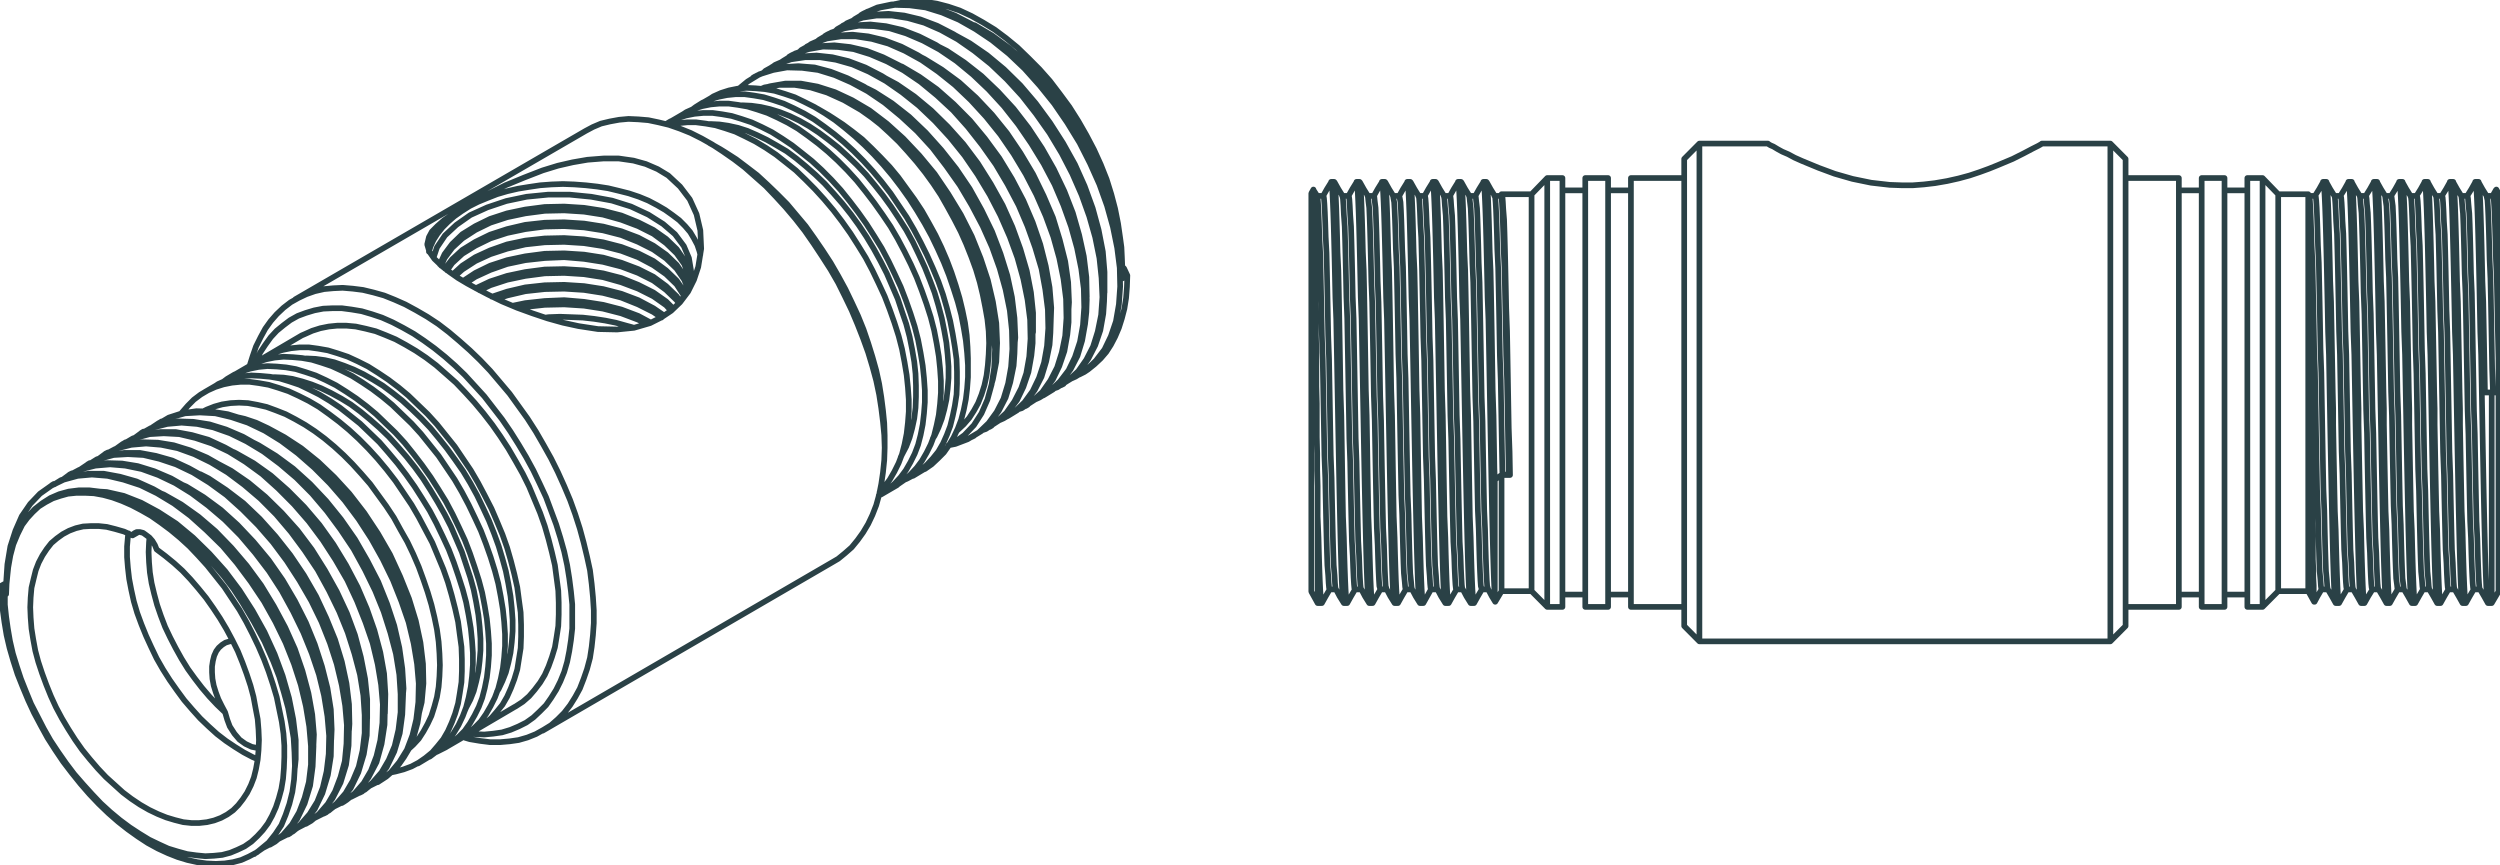 <svg width="312" height="108" viewBox="0 0 312 108" fill="none" xmlns="http://www.w3.org/2000/svg">
<g clip-path="url(#clip0_13_151)">
<path d="M311.81 48.98V44.732M311.81 48.98H310.966M311.81 48.98V73.828L310.966 75.262M311.81 44.732V36.98M311.81 44.732L311.757 42.343L311.704 40.06L311.652 37.299L311.599 34.751L311.493 32.361L311.441 30.291L311.388 28.432L311.335 26.945L311.282 25.777L311.23 24.981L311.124 24.503V24.45H310.333L309.805 23.601L309.33 22.751V22.698M187.5 59.227H188.291M187.5 59.227L187.394 59.28M187.5 59.227L187.447 56.36L187.394 53.387L187.341 50.36L187.289 47.387L187.183 44.361L187.13 41.387L187.078 38.573L187.025 35.919L186.972 33.423L186.866 31.193L186.814 29.229L186.761 27.583L186.708 26.255L186.655 25.3L186.603 24.663L186.55 24.45L186.022 23.601L185.547 22.751L185.6 23.07L185.653 23.76L185.706 24.716L185.758 25.99L185.811 27.53L185.864 29.388L185.917 31.459L186.022 33.742L186.075 36.184L186.128 39.104L186.181 42.184L186.233 45.422L186.286 48.661L186.392 51.9L186.444 55.086L186.497 58.431L186.55 59.917M188.291 59.227L188.238 56.36L188.186 53.387L188.133 50.36L188.08 47.387L187.975 44.361L187.922 41.387L187.869 38.573L187.816 35.919L187.763 33.423L187.658 31.193L187.605 29.229L187.552 27.583L187.5 26.255L187.447 25.3L187.394 24.663L187.289 24.45M188.291 59.227L188.449 59.28M187.394 59.28H188.449M187.394 59.28V73.775M187.394 59.28L187.236 59.386L187.025 59.546L186.761 59.705L186.55 59.917M188.449 59.28L188.397 56.413L188.291 53.44L188.238 50.413L188.186 47.334L188.133 44.307L188.08 41.334L187.975 38.467L187.922 35.812L187.869 33.317L187.816 31.034L187.763 29.069L187.711 27.423L187.605 26.096L187.552 25.14L187.5 24.503L187.447 24.238M187.394 73.775L186.603 75.103M187.394 73.775H191.14M310.966 48.98H310.122L310.069 46.06L310.016 43.193L309.963 40.379L309.911 37.671L309.805 35.122L309.752 32.733L309.699 30.503L309.647 28.538L309.594 26.839L309.541 25.406L309.488 24.238L309.436 23.441L309.383 22.91L309.33 22.698M310.966 48.98V75.262M311.81 36.98V24.131L311.546 23.654V23.813L311.599 24.078V25.14L311.652 25.937V26.839L311.704 27.901V30.503L311.757 31.936V35.228L311.81 36.98ZM295.295 24.45L295.348 24.769L295.401 25.512L295.506 26.574L295.559 27.954L295.612 29.653L295.664 31.724L295.717 34.007L295.77 36.503L295.876 39.21L295.928 42.078L295.981 45.051L296.034 48.077L296.087 51.104L296.192 54.077L296.245 57.05L296.298 59.864L296.35 62.466L296.403 64.908L296.456 67.085L296.561 68.997L296.614 70.589L296.667 71.864L296.72 72.819L296.772 73.35L296.825 73.51L297.353 74.412L297.828 75.262H298.25M295.295 24.45V24.503M295.295 24.45H294.504M298.461 24.503L298.514 24.928L298.619 25.724L298.672 26.892L298.725 28.379L298.777 30.184L298.83 32.308L298.936 34.644L298.989 37.193L299.041 39.954L299.094 42.821L299.147 45.847L299.2 48.874L299.305 51.9L299.358 54.873L299.411 57.794L299.463 60.554L299.516 63.103L299.622 65.492L299.674 67.616L299.727 69.474L299.78 70.961L299.833 72.182L299.938 72.979L299.991 73.457V73.51L300.519 74.412L300.994 75.262H301.416M307.958 24.45L308.011 24.822L308.064 25.512L308.169 26.627L308.222 28.007L308.275 29.76L308.328 31.83L308.38 34.113L308.486 36.609L308.539 39.317L308.591 42.184L308.644 45.21L308.697 48.183L308.75 51.21L308.855 54.236L308.908 57.156L308.961 59.971L309.014 62.572L309.066 65.014L309.172 67.191L309.225 69.103L309.277 70.696L309.33 71.917L309.383 72.819L309.436 73.403L309.488 73.51L310.016 74.412L310.491 75.262H310.966M307.958 24.45V24.503M307.958 24.45H307.167M291.496 75.209L291.391 74.784L291.338 74.094L291.285 73.032L291.232 71.704L291.18 70.112L291.127 68.253L291.074 66.129L291.021 63.793L290.969 61.298L290.916 58.643L290.863 55.882L290.81 53.015L290.757 50.095L290.705 47.175L290.652 44.254L290.546 41.387L290.494 38.626L290.441 36.025L290.388 33.582L290.335 31.299L290.283 29.229L290.23 27.423L290.177 25.884L290.124 24.663L290.072 23.707L290.019 23.07L289.966 22.751H289.913L289.438 23.601L288.911 24.45M294.662 75.209L294.556 74.784L294.504 74.094L294.451 73.032L294.398 71.704L294.345 70.112L294.293 68.253L294.24 66.129L294.187 63.793L294.134 61.298L294.082 58.643L294.029 55.882L293.976 53.015L293.923 50.095L293.871 47.175L293.818 44.254L293.712 41.387L293.659 38.626L293.607 36.025L293.554 33.582L293.501 31.299L293.448 29.229L293.396 27.423L293.343 25.884L293.29 24.663L293.237 23.707L293.185 23.07L293.132 22.751H293.079L292.604 23.601L292.077 24.45M297.828 75.209L297.722 74.784L297.669 74.094L297.617 73.032L297.564 71.704L297.511 70.112L297.458 68.253L297.406 66.129L297.353 63.793L297.3 61.298L297.247 58.643L297.195 55.882L297.142 53.015L297.089 50.095L297.036 47.175L296.984 44.254L296.878 41.387L296.825 38.626L296.772 36.025L296.72 33.582L296.667 31.299L296.614 29.229L296.561 27.423L296.509 25.884L296.456 24.663L296.403 23.707L296.35 23.07L296.298 22.751H296.245L295.77 23.601L295.242 24.45M300.994 75.209L300.888 74.784L300.835 74.094L300.782 73.032L300.73 71.704L300.677 70.112L300.624 68.253L300.571 66.129L300.519 63.793L300.466 61.298L300.413 58.643L300.36 55.882L300.308 53.015L300.255 50.095L300.202 47.175L300.149 44.254L300.044 41.387L299.991 38.626L299.938 36.025L299.885 33.582L299.833 31.299L299.78 29.229L299.727 27.423L299.674 25.884L299.622 24.663L299.569 23.707L299.516 23.07L299.463 22.751H299.411L298.936 23.601L298.408 24.45M304.159 75.209L304.054 74.784L304.001 74.094L303.948 73.032L303.896 71.704L303.843 70.112L303.79 68.253L303.737 66.129L303.684 63.793L303.632 61.298L303.579 58.643L303.526 55.882L303.473 53.015L303.421 50.095L303.368 47.175L303.315 44.254L303.21 41.387L303.157 38.626L303.104 36.025L303.051 33.582L302.999 31.299L302.946 29.229L302.893 27.423L302.84 25.884L302.787 24.663L302.735 23.707L302.682 23.07L302.629 22.751H302.576L302.102 23.601L301.574 24.45M307.325 75.209L307.22 74.784L307.167 74.094L307.114 73.032L307.061 71.704L307.009 70.112L306.956 68.253L306.903 66.129L306.85 63.793L306.798 61.298L306.745 58.643L306.692 55.882L306.639 53.015L306.586 50.095L306.534 47.175L306.481 44.254L306.375 41.387L306.323 38.626L306.27 36.025L306.217 33.582L306.164 31.299L306.112 29.229L306.059 27.423L306.006 25.884L305.953 24.663L305.901 23.707L305.848 23.07L305.795 22.751H305.742L305.267 23.601L304.74 24.45M310.491 75.209L310.385 74.784L310.333 74.094L310.28 73.032L310.227 71.704L310.174 70.112L310.122 68.253L310.069 66.129L310.016 63.793L309.963 61.298L309.911 58.643L309.858 55.882L309.805 53.015L309.752 50.095L309.699 47.175L309.647 44.254L309.541 41.387L309.488 38.626L309.436 36.025L309.383 33.582L309.33 31.299L309.277 29.229L309.225 27.423L309.172 25.884L309.119 24.663L309.066 23.707L309.014 23.07L308.961 22.751H308.908L308.433 23.601L307.906 24.45M186.55 59.917V73.616M186.55 73.616V74.465L186.603 74.996V75.103M186.55 73.616L186.497 73.51L186.444 72.341L186.392 70.855L186.339 69.103L186.286 67.085L186.233 64.855L186.181 62.413L186.128 59.864L186.075 57.103L186.022 54.236L185.97 51.369L185.917 48.449L185.864 45.529L185.811 42.662L185.758 39.848L185.653 37.14L185.6 34.644L185.547 32.255L185.495 30.131L185.442 28.167L185.389 26.521L185.336 25.193L185.284 24.078L185.231 23.282L185.178 22.857L185.125 22.751L184.598 23.601L184.123 24.45M164.442 64.484V75.262M164.442 64.484V60.661L164.389 58.696V56.626L164.337 54.555V50.36L164.284 48.236V43.989L164.231 41.918V39.901L164.178 37.936V34.326L164.126 32.68V31.14L164.073 29.76V27.37L164.02 26.361V24.822L163.967 24.291V23.919L163.914 23.707L164.389 24.45L164.442 24.769L164.495 25.459L164.548 26.468L164.6 27.848L164.653 29.547L164.759 31.565L164.811 33.848L164.864 36.343L164.917 39.051L164.97 41.865L165.075 44.839L165.128 47.865L165.181 50.891L165.234 53.918L165.286 56.838L165.392 59.652L165.445 62.307L165.497 64.749L165.55 66.979L165.603 68.89L165.656 70.536L165.761 71.811L165.814 72.766L165.867 73.35L165.919 73.563H166.711M164.442 64.484L164.548 67.085L164.6 69.103L164.653 70.855L164.706 72.341L164.759 73.51L164.811 74.412L164.864 74.996L164.917 75.262H164.442M164.442 75.262L163.651 73.828V24.131L163.914 23.654M291.918 75.262L291.865 75.209L291.813 74.784L291.76 74.094L291.707 73.032L291.654 71.704L291.602 70.112L291.549 68.253L291.496 66.129L291.391 63.793L291.338 61.298L291.285 58.643L291.232 55.882L291.18 53.015V50.998L291.127 48.98L291.074 46.06L291.021 43.193L290.969 40.379L290.916 37.671L290.81 35.122L290.757 32.733L290.705 30.503L290.652 28.538L290.599 26.839L290.546 25.406L290.494 24.238L290.441 23.441L290.388 22.91L290.335 22.698M291.918 75.262H291.496L291.021 74.412L290.494 73.51L290.441 73.138L290.388 72.395L290.283 71.28L290.23 69.793L290.177 68.041L290.124 65.97L290.072 63.634L289.966 61.139L289.913 58.431L289.86 55.511L289.808 52.537L289.755 49.511L289.702 46.484L289.597 43.511L289.544 40.538L289.491 37.777L289.438 35.175L289.386 32.786L289.28 30.609L289.227 28.751L289.175 27.211L289.122 25.937L289.069 25.087L289.016 24.556L288.963 24.45H288.172L288.067 24.238H284.32M291.918 75.262L292.393 74.412L292.921 73.51L292.868 73.563L292.815 73.244L292.762 72.607L292.71 71.598L292.657 70.218L292.551 68.572L292.499 66.554L292.446 64.271L292.393 61.776L292.34 59.121L292.235 56.307L292.182 53.334L292.129 50.307L292.077 47.281L292.024 44.254L291.918 41.334L291.865 38.467L291.813 35.865L291.76 33.37L291.707 31.14L291.654 29.175L291.549 27.583L291.496 26.255L291.443 25.3L291.391 24.663L291.338 24.45M290.335 22.698V22.751L290.81 23.601L291.338 24.45M290.335 22.698H289.913M295.084 75.262L295.031 75.209L294.979 74.784L294.926 74.094L294.873 73.032L294.82 71.704L294.767 70.112L294.715 68.253L294.662 66.129L294.556 63.793L294.504 61.298L294.451 58.643L294.398 55.882L294.345 53.015V50.998L294.293 48.98L294.24 46.06L294.187 43.193L294.134 40.379L294.082 37.671L293.976 35.122L293.923 32.733L293.871 30.503L293.818 28.538L293.765 26.839L293.712 25.406L293.659 24.238L293.607 23.441L293.554 22.91L293.501 22.698M295.084 75.262H294.662L294.187 74.412L293.659 73.51L293.607 73.244L293.554 72.607L293.501 71.598L293.448 70.218L293.343 68.572L293.29 66.554L293.237 64.271L293.185 61.776L293.132 59.121L293.026 56.307L292.974 53.334L292.921 50.307L292.868 47.281L292.815 44.254L292.71 41.334L292.657 38.467L292.604 35.865L292.551 33.37L292.499 31.14L292.446 29.175L292.34 27.583L292.288 26.255L292.235 25.3L292.182 24.663L292.129 24.45H291.338M295.084 75.262L295.559 74.412L296.087 73.563M293.501 22.698V22.751L293.976 23.601L294.504 24.45M293.501 22.698H293.079M298.25 75.262L298.197 75.209L298.144 74.784L298.092 74.094L298.039 73.032L297.986 71.704L297.933 70.112L297.88 68.253L297.828 66.129L297.722 63.793L297.669 61.298L297.617 58.643L297.564 55.882L297.511 53.015V50.998L297.458 48.98L297.406 46.06L297.353 43.193L297.3 40.379L297.247 37.671L297.142 35.122L297.089 32.733L297.036 30.503L296.984 28.538L296.931 26.839L296.878 25.406L296.825 24.238L296.772 23.441L296.72 22.91L296.667 22.698M298.25 75.262L298.725 74.412L299.252 73.51L299.2 73.457L299.147 72.979L299.041 72.182L298.989 70.961L298.936 69.474L298.883 67.616L298.83 65.492L298.725 63.103L298.672 60.554L298.619 57.794L298.566 54.873L298.514 51.9L298.408 48.874L298.355 45.847L298.303 42.821L298.25 39.954L298.197 37.193L298.144 34.644L298.039 32.308L297.986 30.184L297.933 28.379L297.88 26.892L297.828 25.724L297.722 24.928L297.669 24.503M296.667 22.698V22.751L297.142 23.601L297.669 24.45H298.461M296.667 22.698H296.245M301.416 75.262L301.363 75.209L301.31 74.784L301.257 74.094L301.205 73.032L301.152 71.704L301.099 70.112L301.046 68.253L300.994 66.129L300.888 63.793L300.835 61.298L300.782 58.643L300.73 55.882L300.677 53.015V50.998L300.624 48.98L300.571 46.06L300.519 43.193L300.466 40.379L300.413 37.671L300.308 35.122L300.255 32.733L300.202 30.503L300.149 28.538L300.097 26.839L300.044 25.406L299.991 24.238L299.938 23.441L299.885 22.91L299.833 22.698M301.416 75.262L301.89 74.412L302.418 73.51H302.365L302.313 73.138L302.26 72.395L302.154 71.333L302.102 69.899L302.049 68.147L301.996 66.076L301.943 63.74L301.89 61.245L301.785 58.537L301.732 55.67L301.679 52.643L301.627 49.67L301.574 46.644L301.468 43.617L301.416 40.697L301.363 37.883L301.31 35.281L301.257 32.892L301.205 30.715L301.099 28.804L301.046 27.264L300.994 25.99L300.941 25.087L300.888 24.609L300.835 24.503M299.833 22.698V22.751L300.308 23.601L300.835 24.45H301.627L301.679 24.609L301.732 25.087L301.785 25.99L301.838 27.264L301.89 28.804L301.996 30.715L302.049 32.892L302.102 35.281L302.154 37.883L302.207 40.697L302.26 43.617L302.365 46.644L302.418 49.67L302.471 52.643L302.524 55.67L302.576 58.537L302.682 61.245L302.735 63.74L302.787 66.076L302.84 68.147L302.893 69.899L302.946 71.333L303.051 72.395L303.104 73.138L303.157 73.51L303.684 74.412L304.159 75.262H304.581M299.833 22.698H299.411M304.581 75.262L304.529 75.209L304.476 74.784L304.423 74.094L304.37 73.032L304.318 71.704L304.265 70.112L304.212 68.253L304.159 66.129L304.054 63.793L304.001 61.298L303.948 58.643L303.896 55.882L303.843 53.015V50.998L303.79 48.98L303.737 46.06L303.684 43.193L303.632 40.379L303.579 37.671L303.473 35.122L303.421 32.733L303.368 30.503L303.315 28.538L303.262 26.839L303.21 25.406L303.157 24.238L303.104 23.441L303.051 22.91L302.999 22.698M304.581 75.262L305.056 74.412L305.584 73.51L305.531 73.563L305.478 73.297L305.426 72.66L305.373 71.651L305.32 70.271L305.215 68.625L305.162 66.66L305.109 64.377L305.056 61.935L305.004 59.28L304.898 56.413L304.845 53.44L304.792 50.413L304.74 47.44L304.687 44.414L304.634 41.44L304.529 38.626L304.476 35.972L304.423 33.476L304.37 31.246L304.318 29.282L304.212 27.636L304.159 26.308L304.107 25.3L304.054 24.663L304.001 24.45M302.999 22.698V22.751L303.473 23.601L304.001 24.45M302.999 22.698H302.576M307.747 75.262L307.694 75.209L307.642 74.784L307.589 74.094L307.536 73.032L307.483 71.704L307.431 70.112L307.378 68.253L307.325 66.129L307.22 63.793L307.167 61.298L307.114 58.643L307.061 55.882L307.009 53.015V50.998L306.956 48.98L306.903 46.06L306.85 43.193L306.798 40.379L306.745 37.671L306.639 35.122L306.586 32.733L306.534 30.503L306.481 28.538L306.428 26.839L306.375 25.406L306.323 24.238L306.27 23.441L306.217 22.91L306.164 22.698M307.747 75.262H307.325L306.85 74.412L306.323 73.51L306.27 73.297L306.217 72.66L306.164 71.651L306.112 70.271L306.006 68.625L305.953 66.66L305.901 64.377L305.848 61.935L305.795 59.28L305.689 56.413L305.637 53.44L305.584 50.413L305.531 47.44L305.478 44.414L305.426 41.44L305.32 38.626L305.267 35.972L305.215 33.476L305.162 31.246L305.109 29.282L305.004 27.636L304.951 26.308L304.898 25.3L304.845 24.663L304.792 24.45H304.001M307.747 75.262L308.222 74.412L308.75 73.51M306.164 22.698V22.751L306.639 23.601L307.167 24.45M306.164 22.698H305.742M309.33 22.698H308.908M288.172 24.503L288.225 24.556L288.278 25.087L288.33 25.937L288.383 27.211L288.436 28.751L288.489 30.609L288.594 32.786L288.647 35.175L288.7 37.777L288.752 40.538L288.805 43.511L288.911 46.484L288.963 49.511L289.016 52.537L289.069 55.511L289.122 58.431L289.175 61.139L289.28 63.634L289.333 65.97L289.386 68.041L289.438 69.793L289.491 71.28L289.597 72.395L289.649 73.138L289.702 73.51H289.755L289.227 74.412L288.858 75.103M296.087 73.563L295.981 73.35L295.928 72.819L295.876 71.864L295.823 70.589L295.77 68.997L295.664 67.085L295.612 64.908L295.559 62.466L295.506 59.864L295.453 57.05L295.401 54.077L295.295 51.104L295.242 48.077L295.19 45.051L295.137 42.078L295.084 39.21L294.979 36.503L294.926 34.007L294.873 31.724L294.82 29.653L294.767 27.954L294.715 26.574L294.609 25.512L294.556 24.769L294.504 24.45M296.087 73.563H296.825M307.167 24.45L307.22 24.822L307.272 25.512L307.378 26.627L307.431 28.007L307.483 29.76L307.536 31.83L307.589 34.113L307.694 36.609L307.747 39.317L307.8 42.184L307.853 45.21L307.906 48.183L307.958 51.21L308.064 54.236L308.117 57.156L308.169 59.971L308.222 62.572L308.275 65.014L308.38 67.191L308.433 69.103L308.486 70.696L308.539 71.917L308.591 72.819L308.644 73.403L308.75 73.563H309.488M311.124 48.98L311.019 45.953L310.966 42.98L310.913 40.06L310.86 37.299L310.808 34.751L310.702 32.361L310.649 30.291L310.596 28.432L310.544 26.945L310.491 25.777L310.438 24.981L310.333 24.503M288.014 24.291H288.067M288.067 24.291V24.503L288.119 24.875V26.149L288.172 27.052V28.114L288.225 29.282V32.096L288.278 33.689V35.388L288.33 37.14V41.069L288.383 43.086V45.104L288.436 47.281V51.528L288.489 53.599V55.723L288.541 57.794V61.669L288.594 63.528V65.333L288.647 66.926V69.846L288.7 71.067V72.129L288.752 73.085V74.412L288.805 74.837V75.103L288.067 73.775M288.067 24.291V73.775M186.603 75.103L186.181 74.412L185.706 73.51L185.6 73.138L185.547 72.395L185.495 71.28L185.442 69.846L185.389 68.094L185.336 66.023L185.231 63.74L185.178 61.192L185.125 58.484L185.073 55.617L185.02 52.59L184.914 49.564L184.861 46.591L184.809 43.564L184.756 40.644L184.703 37.83L184.65 35.228L184.545 32.839L184.492 30.662L184.439 28.804L184.387 27.211L184.334 25.99L184.228 25.087L184.176 24.556L184.123 24.45M183.542 75.262L183.49 74.996L183.437 74.412L183.331 73.51L183.279 72.341L183.226 70.855L183.173 69.103L183.12 67.085L183.068 64.855L183.015 62.413L182.962 59.864L182.909 57.103L182.856 54.236L182.804 51.369L182.751 48.449L182.698 45.529L182.645 42.662L182.593 39.848L182.487 37.14L182.434 34.644L182.382 32.255L182.329 30.131L182.276 28.167L182.223 26.521L182.171 25.193L182.118 24.078L182.065 23.282L182.012 22.857L181.959 22.751L181.432 23.601L180.957 24.45H180.166M183.542 75.262H183.912L183.859 74.996L183.806 74.412L183.753 73.51L183.701 72.341L183.648 70.855L183.595 69.103L183.542 67.085L183.437 64.484L183.384 61.563L183.331 58.431L183.279 55.086L183.226 51.9L183.12 48.661L183.068 45.422L183.015 42.184L182.962 39.104L182.909 36.184L182.856 33.742L182.751 31.459L182.698 29.388L182.645 27.53L182.593 25.99L182.54 24.716L182.487 23.76L182.434 23.07L182.382 22.751L182.856 23.601L183.384 24.45M183.542 75.262L183.015 74.412L182.54 73.51L182.487 73.457L182.434 72.979L182.382 72.129L182.329 70.961L182.276 69.421L182.171 67.616L182.118 65.439L182.065 63.05L182.012 60.501L181.959 57.74L181.907 54.82L181.801 51.847L181.748 48.821L181.696 45.794L181.643 42.768L181.59 39.901L181.485 37.14L181.432 34.591L181.379 32.255L181.326 30.131L181.274 28.326L181.221 26.892L181.115 25.724L181.063 24.928L181.01 24.503H180.957M180.377 75.262L180.324 74.996L180.271 74.412L180.166 73.51L180.113 72.341L180.06 70.855L180.007 69.103L179.954 67.085L179.902 64.855L179.849 62.413L179.796 59.864L179.743 57.103L179.691 54.236L179.638 51.369L179.585 48.449L179.532 45.529L179.48 42.662L179.427 39.848L179.321 37.14L179.269 34.644L179.216 32.255L179.163 30.131L179.11 28.167L179.058 26.521L179.005 25.193L178.952 24.078L178.899 23.282L178.846 22.857L178.794 22.751L178.266 23.601L177.791 24.45H177M180.377 75.262H180.746L180.693 74.996L180.64 74.412L180.588 73.51L180.535 72.341L180.482 70.855L180.429 69.103L180.377 67.085L180.271 64.484L180.218 61.563L180.166 58.431L180.113 55.086L180.06 51.9L179.954 48.661L179.902 45.422L179.849 42.184L179.796 39.104L179.743 36.184L179.691 33.742L179.585 31.459L179.532 29.388L179.48 27.53L179.427 25.99L179.374 24.716L179.321 23.76L179.269 23.07L179.216 22.751L179.691 23.601L180.218 24.45M180.377 75.262L179.849 74.412L179.374 73.51L179.321 73.35L179.269 72.819L179.216 71.864L179.11 70.589L179.058 68.997L179.005 67.085L178.952 64.855L178.899 62.413L178.846 59.811L178.741 56.997L178.688 54.024L178.635 51.05L178.583 48.024L178.53 44.998L178.424 42.024L178.372 39.157L178.319 36.45L178.266 33.954L178.213 31.671L178.161 29.653L178.055 27.901L178.002 26.521L177.949 25.459L177.897 24.769L177.844 24.45L177.791 24.503M177.211 75.262L177.158 74.996L177.105 74.412L177 73.51L176.947 72.341L176.894 70.855L176.841 69.103L176.789 67.085L176.736 64.855L176.683 62.413L176.63 59.864L176.578 57.103L176.525 54.236L176.472 51.369L176.419 48.449L176.367 45.529L176.314 42.662L176.261 39.848L176.156 37.14L176.103 34.644L176.05 32.255L175.997 30.131L175.944 28.167L175.892 26.521L175.839 25.193L175.786 24.078L175.733 23.282L175.681 22.857L175.628 22.751L175.1 23.601L174.625 24.45M177.211 75.262H177.58L177.527 74.996L177.475 74.412L177.422 73.51L177.369 72.341L177.316 70.855L177.264 69.103L177.211 67.085L177.105 64.484L177.053 61.563L177 58.431L176.947 55.086L176.894 51.9L176.789 48.661L176.736 45.422L176.683 42.184L176.63 39.104L176.578 36.184L176.525 33.742L176.419 31.459L176.367 29.388L176.314 27.53L176.261 25.99L176.208 24.716L176.156 23.76L176.103 23.07L176.05 22.751L176.525 23.601L177.053 24.45L177.105 24.769L177.158 25.459L177.211 26.521L177.264 27.901L177.369 29.653L177.422 31.671L177.475 33.954L177.527 36.45L177.58 39.157L177.633 42.024L177.738 44.998L177.791 48.024L177.844 51.05L177.897 54.024L177.949 56.997L178.055 59.811L178.108 62.413L178.161 64.855L178.213 67.085L178.266 68.997L178.319 70.589L178.424 71.864L178.477 72.819L178.53 73.35L178.583 73.563M177.211 75.262L176.683 74.412L176.208 73.51L176.156 73.244L176.103 72.607L175.997 71.545L175.944 70.218L175.892 68.519L175.839 66.501L175.786 64.218L175.681 61.776L175.628 59.068L175.575 56.254L175.522 53.281L175.47 50.254L175.417 47.228L175.311 44.201L175.259 41.281L175.206 38.414L175.153 35.812L175.1 33.317L174.995 31.087L174.942 29.175L174.889 27.53L174.836 26.202L174.784 25.247L174.678 24.663L174.625 24.45M174.045 75.262L173.992 74.996L173.939 74.412L173.834 73.51L173.781 72.341L173.728 70.855L173.676 69.103L173.623 67.085L173.57 64.855L173.517 62.413L173.465 59.864L173.412 57.103L173.359 54.236L173.306 51.369L173.254 48.449L173.201 45.529L173.148 42.662L173.095 39.848L172.99 37.14L172.937 34.644L172.884 32.255L172.831 30.131L172.779 28.167L172.726 26.521L172.673 25.193L172.62 24.078L172.568 23.282L172.515 22.857L172.462 22.751L171.934 23.601L171.46 24.45M174.045 75.262H174.414L174.362 74.996L174.309 74.412L174.256 73.51L174.203 72.341L174.151 70.855L174.098 69.103L174.045 67.085L173.939 64.484L173.887 61.563L173.834 58.431L173.781 55.086L173.728 51.9L173.623 48.661L173.57 45.422L173.517 42.184L173.465 39.104L173.412 36.184L173.359 33.742L173.254 31.459L173.201 29.388L173.148 27.53L173.095 25.99L173.042 24.716L172.99 23.76L172.937 23.07L172.884 22.751L173.359 23.601L173.887 24.45M174.045 75.262L173.517 74.412L173.042 73.51L172.937 73.138L172.884 72.341L172.831 71.227L172.779 69.793L172.726 68.041L172.62 65.917L172.568 63.634L172.515 61.086L172.462 58.378L172.409 55.457L172.357 52.484L172.251 49.458L172.198 46.431L172.146 43.405L172.093 40.485L172.04 37.724L171.934 35.122L171.882 32.733L171.829 30.556L171.776 28.698L171.723 27.158L171.671 25.937L171.565 25.087L171.512 24.556L171.46 24.45M170.879 75.262L170.826 74.996L170.774 74.412L170.668 73.51L170.615 72.341L170.563 70.855L170.51 69.103L170.457 67.085L170.404 64.855L170.352 62.413L170.299 59.864L170.246 57.103L170.193 54.236L170.141 51.369L170.088 48.449L170.035 45.529L169.982 42.662L169.929 39.848L169.824 37.14L169.771 34.644L169.718 32.255L169.666 30.131L169.613 28.167L169.56 26.521L169.507 25.193L169.455 24.078L169.402 23.282L169.349 22.857L169.296 22.751L168.769 23.601L168.294 24.45H167.502M170.879 75.262H171.249L171.196 74.996L171.143 74.412L171.09 73.51L171.037 72.341L170.985 70.855L170.932 69.103L170.879 67.085L170.774 64.484L170.721 61.563L170.668 58.431L170.615 55.086L170.563 51.9L170.457 48.661L170.404 45.422L170.352 42.184L170.299 39.104L170.246 36.184L170.193 33.742L170.088 31.459L170.035 29.388L169.982 27.53L169.929 25.99L169.877 24.716L169.824 23.76L169.771 23.07L169.718 22.751L170.193 23.601L170.721 24.45M170.879 75.262L170.352 74.412L169.877 73.51L169.824 73.457L169.771 72.926L169.718 72.076L169.666 70.908L169.613 69.368L169.507 67.51L169.455 65.333L169.402 62.944L169.349 60.395L169.296 57.634L169.191 54.714L169.138 51.688L169.085 48.661L169.032 45.635L168.98 42.662L168.927 39.741L168.821 37.033L168.769 34.485L168.716 32.149L168.663 30.078L168.61 28.273L168.505 26.786L168.452 25.671L168.399 24.875L168.347 24.503H168.294M167.713 75.262L167.661 74.996L167.608 74.412L167.502 73.51L167.45 72.341L167.397 70.855L167.344 69.103L167.291 67.085L167.239 64.855L167.186 62.413L167.133 59.864L167.08 57.103L167.027 54.236L166.975 51.369L166.922 48.449L166.869 45.529L166.816 42.662L166.764 39.848L166.658 37.14L166.605 34.644L166.553 32.255L166.5 30.131L166.447 28.167L166.394 26.521L166.342 25.193L166.289 24.078L166.236 23.282L166.183 22.857L166.131 22.751L165.603 23.601L165.128 24.45M167.713 75.262H168.083L168.03 74.996L167.977 74.412L167.924 73.51L167.872 72.341L167.819 70.855L167.766 69.103L167.713 67.085L167.608 64.484L167.555 61.563L167.502 58.431L167.45 55.086L167.397 51.9L167.291 48.661L167.239 45.422L167.186 42.184L167.133 39.104L167.08 36.184L167.027 33.742L166.922 31.459L166.869 29.388L166.816 27.53L166.764 25.99L166.711 24.716L166.658 23.76L166.605 23.07L166.553 22.751L167.027 23.601L167.555 24.45M167.713 75.262L167.186 74.412L166.711 73.51L166.658 73.35L166.605 72.766L166.553 71.811L166.447 70.536L166.394 68.89L166.342 66.979L166.289 64.749L166.236 62.307L166.183 59.652L166.078 56.838L166.025 53.918L165.972 50.891L165.919 47.865L165.867 44.839L165.761 41.865L165.708 39.051L165.656 36.343L165.603 33.848L165.55 31.565L165.445 29.547L165.392 27.848L165.339 26.468L165.286 25.459L165.234 24.769L165.181 24.45H165.128M187.289 24.45H186.497M187.289 24.45L187.394 24.238H191.14M184.123 24.45H183.331M174.625 24.45H173.834M171.46 24.45H170.668M165.128 24.45H164.337M284.32 24.238V73.775M284.32 24.238L282.368 22.22M284.32 73.775H288.067M284.32 73.775L282.368 75.74M282.368 22.22V75.74M282.368 22.22H280.469V75.74H282.368M193.093 22.22V75.74M193.093 22.22H194.992V75.74H193.093M193.093 22.22L191.14 24.238M193.093 75.74L191.14 73.775M191.14 24.238V73.775M183.384 24.503V24.556L183.437 25.087L183.542 25.99L183.595 27.211L183.648 28.804L183.701 30.662L183.753 32.839L183.859 35.228L183.912 37.83L183.965 40.644L184.017 43.564L184.07 46.591L184.123 49.564L184.228 52.59L184.281 55.617L184.334 58.484L184.387 61.192L184.439 63.74L184.545 66.023L184.598 68.094L184.65 69.846L184.703 71.28L184.756 72.395L184.809 73.138L184.914 73.51M180.218 24.503L180.271 24.928L180.324 25.724L180.429 26.892L180.482 28.326L180.535 30.131L180.588 32.255L180.64 34.591L180.693 37.14L180.799 39.901L180.851 42.768L180.904 45.794L180.957 48.821L181.01 51.847L181.115 54.82L181.168 57.74L181.221 60.501L181.274 63.05L181.326 65.439L181.379 67.616L181.485 69.421L181.537 70.961L181.59 72.129L181.643 72.979L181.696 73.457L181.748 73.51M178.583 73.563H179.374M178.583 73.563L178.108 74.412L177.633 75.262M173.887 24.503V24.663L173.992 25.247L174.045 26.202L174.098 27.53L174.151 29.175L174.203 31.087L174.309 33.317L174.362 35.812L174.414 38.414L174.467 41.281L174.52 44.201L174.625 47.228L174.678 50.254L174.731 53.281L174.784 56.254L174.836 59.068L174.889 61.776L174.995 64.218L175.048 66.501L175.1 68.519L175.153 70.218L175.206 71.545L175.311 72.607L175.364 73.244L175.417 73.563M175.417 73.563V73.51M175.417 73.563H176.208M170.721 24.503V24.556L170.774 25.087L170.879 25.937L170.932 27.158L170.985 28.698L171.037 30.556L171.09 32.733L171.143 35.122L171.249 37.724L171.301 40.485L171.354 43.405L171.407 46.431L171.46 49.458L171.565 52.484L171.618 55.457L171.671 58.378L171.723 61.086L171.776 63.634L171.829 65.917L171.934 68.041L171.987 69.793L172.04 71.227L172.093 72.341L172.146 73.138L172.251 73.51M167.555 24.503L167.608 24.875L167.661 25.671L167.713 26.786L167.819 28.273L167.872 30.078L167.924 32.149L167.977 34.485L168.03 37.033L168.136 39.741L168.188 42.662L168.241 45.635L168.294 48.661L168.347 51.688L168.399 54.714L168.505 57.634L168.558 60.395L168.61 62.944L168.663 65.333L168.716 67.51L168.821 69.368L168.874 70.908L168.927 72.076L168.98 72.926L169.032 73.457L169.085 73.51M263.373 80.04V48.98V17.919M263.373 80.04L265.273 78.129V48.98V19.831L263.373 17.919M263.373 80.04H212.087M263.373 17.919H254.826L254.773 17.973L254.404 18.185L253.665 18.557L252.557 19.141L251.185 19.831L249.285 20.627L248.23 21.052L247.069 21.477L245.803 21.901L244.431 22.273L243.007 22.592L241.477 22.857L240.105 23.017L238.733 23.123H237.308L235.831 23.07L233.509 22.804L231.188 22.326L228.972 21.689L226.967 20.946L224.909 20.096L223.959 19.672L223.168 19.247L222.429 18.928L221.849 18.61L221.321 18.291L220.952 18.132L220.688 17.973L220.635 17.919H212.087M212.087 17.919V80.04M212.087 17.919L210.188 19.831V78.129L212.087 80.04M289.755 73.563H290.494M292.921 73.563H293.659M299.252 73.563H299.991M302.418 73.563H303.157M305.584 73.563H306.323M184.914 73.563H185.706M181.748 73.563H182.54M172.251 73.563H173.042M169.085 73.563H169.877M280.469 23.76H277.619M277.619 74.2H280.469M274.77 23.76H271.921M271.921 74.2H274.77M200.69 74.2H203.54M203.54 23.76H200.69M194.992 74.2H197.841M197.841 23.76H194.992M311.493 23.707L311.071 24.45M185.495 22.698H185.125M182.329 22.698H181.959M179.163 22.698H178.794M175.997 22.698H175.628M172.831 22.698H172.462M169.666 22.698H169.296M166.5 22.698H166.131M265.273 22.22H271.921V75.74H265.273M210.188 75.74H203.54V22.22H210.188M183.965 75.262L184.439 74.412L184.967 73.51M180.799 75.262L181.274 74.412L181.801 73.51M174.467 75.262L174.942 74.412L175.47 73.51M171.301 75.262L171.776 74.412L172.304 73.51M168.136 75.262L168.61 74.412L169.138 73.51M164.97 75.262L165.445 74.412L165.972 73.51M274.77 22.22V75.74H277.619V22.22H274.77ZM200.69 22.22V75.74H197.841V22.22H200.69Z" stroke="#2A4146" stroke-width="0.71" stroke-linecap="round" stroke-linejoin="round"/>
<path d="M140.693 34.379L140.271 33.476L140.06 33.317M140.693 34.379L140.641 35.813L140.535 37.193L140.324 38.52L140.007 39.742L139.638 40.91L139.163 42.025L138.636 43.033L138.055 43.936L137.369 44.733L136.578 45.476L135.786 46.113L135.312 46.431L134.678 46.75M140.693 34.379L140.06 34.751L139.902 32.308L139.533 29.76L138.952 27.158L138.108 24.503L137.105 21.902L135.892 19.247L134.467 16.698L132.884 14.203L131.196 11.867L129.349 9.69L127.45 7.672L125.392 5.867L123.334 4.327L121.224 3L119.166 1.938L117.108 1.142L115.05 0.664L113.098 0.452L111.251 0.558L109.51 0.929L107.927 1.62L107.716 1.726L107.452 1.885M140.06 33.317L140.007 31.99L139.955 30.875L139.796 29.707M140.06 33.317L140.007 33.37M139.796 29.707L139.533 27.901L139.163 26.043L138.688 24.238L138.108 22.38L137.369 20.521L136.525 18.663L135.575 16.858L134.573 15.106L133.465 13.354L132.251 11.708L131.038 10.115L129.719 8.628L128.347 7.248L126.975 5.92L125.55 4.752L124.126 3.69L122.648 2.788L121.224 1.991L119.746 1.301L118.322 0.823L116.897 0.452L115.525 0.239L114.206 0.186L112.94 0.239L111.726 0.505H111.674M139.796 29.707L139.374 27.583L138.794 25.406L137.897 22.645L136.736 19.937L135.312 17.229L133.729 14.628L131.987 12.185L130.088 9.955L128.083 7.832L125.972 6.026L123.809 4.434L121.646 3.159L121.435 3.106M121.488 54.396L122.437 53.812L123.651 52.644L124.653 51.263L125.498 49.617L126.078 47.706L126.5 45.635L126.606 44.148L126.658 42.556L126.5 40.113L126.131 37.565L125.498 34.963L124.706 32.308L123.651 29.707L122.437 27.052L121.013 24.503L119.483 22.008L117.741 19.672L115.947 17.495L113.995 15.477L111.99 13.672L109.88 12.132L107.822 10.805L105.711 9.743L103.654 8.947L101.649 8.416L99.644 8.256L97.85 8.363L96.108 8.734L94.473 9.425L94.314 9.531M123.756 53.068L124.653 52.484L125.867 51.316L126.922 49.936L127.714 48.29L128.347 46.431L128.716 44.361L128.874 42.821V41.228L128.716 38.839L128.347 36.291L127.766 33.636L126.922 31.034L125.92 28.379L124.653 25.778L123.281 23.176L121.699 20.734L120.01 18.398L118.163 16.221L116.211 14.203L114.206 12.398L112.148 10.805L110.038 9.478L107.98 8.416L105.87 7.619L103.865 7.141L101.912 6.929L100.066 7.035L98.324 7.407L96.742 8.097L96.531 8.256L96.267 8.416M128.241 50.467L129.138 49.883L130.352 48.768L131.407 47.334L132.198 45.688L132.832 43.83L133.201 41.759L133.359 40.219V38.627L133.201 36.237L132.832 33.689L132.198 31.087L131.407 28.432L130.352 25.778L129.138 23.176L127.766 20.628L126.183 18.132L124.442 15.796L122.648 13.619L120.696 11.601L118.691 9.796L116.633 8.203L114.523 6.876L112.465 5.814L110.354 5.018L108.349 4.54L106.397 4.327L104.551 4.434L102.809 4.805L101.226 5.496L101.015 5.655L100.699 5.814M132.673 47.865L133.623 47.281L134.837 46.166L135.839 44.733L136.683 43.087L137.317 41.228L137.686 39.158L137.791 37.618L137.844 36.025L137.686 33.636L137.317 31.087L136.683 28.485L135.892 25.831L134.837 23.176L133.623 20.574L132.198 18.026L130.668 15.53L128.927 13.194L127.133 11.017L125.181 9L123.176 7.195L121.118 5.602L119.008 4.274L116.95 3.212L114.839 2.416L112.834 1.938L110.882 1.726L109.035 1.832L107.294 2.204L105.711 2.894L105.5 3.053L105.184 3.212M118.427 55.564L119.219 55.405L120.749 54.821L122.173 53.971L123.387 52.803L124.39 51.422L125.234 49.776L125.814 47.865L126.183 45.794L126.342 43.564L126.289 41.228L126.025 38.733L125.498 36.131L124.759 33.476L123.809 30.822L122.648 28.22L121.276 25.618L119.799 23.123L118.111 20.734L116.369 18.451L114.47 16.38L112.465 14.522L110.407 12.823L108.297 11.389L106.239 10.274L104.181 9.371L102.123 8.734L100.118 8.469L98.219 8.416L96.478 8.734L94.789 9.265L93.312 10.168L92.151 11.124M118.427 55.564L119.008 54.608L119.535 53.493L119.957 52.378L120.274 51.157L120.538 49.83L120.696 48.502L120.802 47.069V45.582L120.696 44.042L120.538 42.502L120.274 40.91L119.957 39.264L119.535 37.671L119.008 36.025L118.427 34.326L117.794 32.733L117.055 31.087L116.264 29.441L115.42 27.901L114.47 26.309L113.52 24.822L112.465 23.335L111.41 21.955L110.249 20.574L109.088 19.3L107.927 18.132L106.714 17.017L105.447 15.955L104.234 14.999L102.968 14.15L101.649 13.354L100.382 12.716L99.169 12.132L97.902 11.708L96.689 11.336L95.475 11.124L94.262 11.017L93.154 10.964L92.046 11.07L90.99 11.283L89.988 11.601L89.038 12.026L88.722 12.239L87.35 13.035M118.427 55.564L117.794 56.467L117.055 57.21L116.264 57.953L115.42 58.537L115.261 58.59L113.942 59.387M122.543 53.706L123.018 53.546L124.39 52.644L125.603 51.529L126.606 50.095L127.45 48.449L128.083 46.591L128.452 44.52L128.611 42.29L128.558 39.901L128.241 37.405L127.714 34.804L126.975 32.149L126.025 29.547L124.864 26.893L123.545 24.344L122.015 21.796L120.379 19.406L118.586 17.176L116.686 15.106L114.681 13.194L112.623 11.548L110.566 10.115L108.455 8.947L106.397 8.044L104.339 7.46L102.334 7.141H100.488L98.694 7.407L97.058 7.991L95.528 8.84L95.264 9.106M124.759 52.431L125.234 52.219L126.658 51.369L127.872 50.201L128.874 48.821L129.666 47.175L130.299 45.264L130.668 43.193L130.827 40.963L130.774 38.627L130.457 36.131L129.982 33.529L129.191 30.875L128.241 28.22L127.133 25.618L125.761 23.017L124.284 20.521L122.596 18.132L120.802 15.849L118.955 13.778L116.95 11.92L114.892 10.221L112.782 8.787L110.724 7.672L108.613 6.77L106.556 6.133L104.603 5.867L102.704 5.814L100.91 6.133L99.274 6.664L97.797 7.566L97.48 7.779M126.975 51.104L127.503 50.945L128.874 50.042L130.088 48.927L131.09 47.493L131.935 45.847L132.515 43.989L132.937 41.919L133.095 39.688L133.043 37.299L132.726 34.804L132.198 32.202L131.46 29.547L130.51 26.946L129.349 24.291L128.03 21.742L126.5 19.194L124.864 16.805L123.07 14.575L121.171 12.504L119.166 10.593L117.108 8.947L115.05 7.513L112.94 6.345L110.882 5.442L108.824 4.858L106.819 4.54H104.92L103.179 4.805L101.543 5.389L100.013 6.239L99.749 6.504M129.244 49.83L129.719 49.617L131.09 48.768L132.304 47.6L133.359 46.219L134.151 44.573L134.784 42.662L135.153 40.591L135.312 38.361L135.259 36.025L134.942 33.529L134.415 30.928L133.676 28.273L132.726 25.618L131.618 23.017L130.246 20.415L128.716 17.92L127.08 15.53L125.286 13.247L123.387 11.177L121.435 9.318L119.377 7.619L117.266 6.186L115.209 5.071L113.098 4.168L111.04 3.531L109.088 3.266L107.189 3.212L105.395 3.531L103.759 4.062L102.229 4.965L101.965 5.177M131.46 48.502L131.935 48.343L133.359 47.44L134.573 46.325L135.575 44.892L136.42 43.246L137 41.388L137.422 39.317L137.58 37.087L137.475 34.698L137.211 32.202L136.683 29.601L135.945 26.999L134.995 24.344L133.834 21.689L132.515 19.141L130.985 16.592L129.297 14.203L127.555 11.973L125.656 9.902L123.651 7.991L121.593 6.345L119.535 4.911L117.425 3.743L115.367 2.841L113.309 2.257L111.304 1.938H109.405L107.664 2.204L105.975 2.788L104.498 3.637L104.234 3.903M133.729 47.228L134.203 47.016L135.575 46.166L136.789 44.998L137.844 43.617L138.636 41.972L139.269 40.113L139.638 37.989L139.796 35.76L139.744 33.423L139.427 30.928L138.899 28.326L138.161 25.672L137.211 23.017L136.05 20.415L134.731 17.814L133.201 15.318L131.565 12.929L129.771 10.699L127.872 8.575L125.92 6.717L123.809 5.018L121.751 3.637L119.694 2.469L117.583 1.567L115.525 0.929L113.52 0.664L111.674 0.611L109.88 0.929L108.244 1.46L106.714 2.363L106.45 2.575M123.809 47.706L123.915 47.334L124.337 45.157L124.442 42.821L124.337 40.326L123.915 37.671L123.281 34.963L122.385 32.255L121.276 29.494L119.905 26.787L118.322 24.185L116.633 21.689L114.734 19.406L112.729 17.282L110.671 15.424L108.508 13.778L106.344 12.504L104.181 11.495L102.018 10.805L99.96 10.433H98.008L96.161 10.752L95.95 10.805M126.658 42.662L126.711 42.131L126.606 39.688L126.289 37.087L125.709 34.379L124.864 31.671L123.809 28.91L122.49 26.203L121.013 23.548L119.324 21.052L117.478 18.716L115.525 16.539L113.468 14.575L111.304 12.876L109.141 11.495L108.191 11.017M128.874 41.653L128.927 41.441V39.051L128.663 36.503L128.136 33.795L127.344 31.087L126.342 28.326L125.128 25.618L123.651 22.964L122.015 20.362L120.221 17.973L118.269 15.796L116.211 13.778L114.101 12.026L111.937 10.54L110.354 9.69M131.143 39.901L131.196 38.414L130.985 35.866L130.51 33.211L129.824 30.503L128.874 27.742L127.714 25.034L126.289 22.326L124.706 19.725L122.912 17.282L121.065 15.053L119.008 12.982L116.897 11.124L114.734 9.584L112.571 8.31L112.412 8.256M133.359 38.574L133.412 37.724L133.307 35.229L132.937 32.627L132.251 29.919L131.407 27.158L130.246 24.45L128.927 21.742L127.344 19.088L125.656 16.592L123.809 14.309L121.804 12.185L119.694 10.274L117.53 8.681L115.367 7.354L114.839 7.088M135.575 37.512L135.628 37.034L135.575 34.591L135.259 31.99L134.678 29.335L133.887 26.574L132.832 23.866L131.513 21.105L130.035 18.504L128.347 15.955L126.5 13.566L124.548 11.442L122.49 9.478L120.327 7.779L118.163 6.345L117.108 5.814M137.844 36.503V33.954L137.633 31.406L137.105 28.698L136.367 25.99L135.364 23.229L134.151 20.521L132.673 17.867L131.038 15.318L129.244 12.876L127.344 10.646L125.286 8.628L123.176 6.876L121.013 5.389L119.271 4.434M95.053 11.07L95.422 10.911L97.269 10.593H99.169L101.174 10.911L103.231 11.548L105.342 12.504L107.452 13.725M107.452 13.725L108.877 14.734L110.302 15.849L112.201 17.548L114.048 19.459L115.736 21.583L117.372 23.813L118.849 26.149L120.168 28.645L121.329 31.14L122.332 33.742L123.123 36.291L123.651 38.786L124.02 41.281L124.178 43.617L124.073 45.901L123.756 47.971L123.229 49.883L122.49 51.582L121.54 53.068L120.379 54.29L119.06 55.245L118.375 55.564M107.452 13.725L108.666 14.575L109.88 15.53L111.04 16.592L112.201 17.707L113.309 18.928L114.417 20.203L115.473 21.53L116.475 22.911L117.425 24.344L118.269 25.831L119.113 27.37L119.905 28.91L120.591 30.45L121.224 32.043L121.804 33.636L122.279 35.229L122.648 36.768L122.965 38.361L123.229 39.848L123.387 41.334L123.44 42.821L123.387 44.202L123.281 45.582L123.123 46.856L122.859 48.078L122.49 49.246L122.068 50.307L121.54 51.263L120.96 52.166L120.274 52.962L119.535 53.652L119.377 53.812M92.573 13.141H92.679L93.787 13.194L94.948 13.354L96.108 13.619L97.322 13.991L98.535 14.469L99.749 15.053L100.963 15.743L102.176 16.539L103.39 17.442L104.603 18.398L105.764 19.459L106.925 20.574L108.086 21.796L109.141 23.07L110.196 24.397L111.199 25.778L112.148 27.211L113.098 28.698L113.942 30.238L114.681 31.777L115.42 33.37L116.053 34.963L116.633 36.503L117.108 38.096L117.53 39.688L117.847 41.281L118.111 42.768L118.269 44.308L118.375 45.741V47.175L118.269 48.555L118.111 49.883L117.847 51.104L117.53 52.272L117.108 53.387L116.633 54.396L116.422 54.714M86.4 13.672L86.822 13.354L87.666 12.823L88.616 12.398L89.671 12.079L90.727 11.867L91.782 11.761H92.943L94.103 11.92L95.317 12.132L96.531 12.504L97.797 12.929L99.063 13.513L100.329 14.15L101.596 14.893L102.862 15.796L104.128 16.752L105.342 17.76L106.556 18.875L107.769 20.097L108.93 21.371L110.038 22.698L111.146 24.132L112.148 25.618L113.151 27.105L114.048 28.645L114.892 30.238L115.684 31.831L116.422 33.476L117.108 35.122L117.689 36.768L118.163 38.414L118.586 40.06L118.902 41.706L119.166 43.299L119.377 44.839L119.43 46.379V47.865L119.377 49.246L119.166 50.626L118.902 51.9L118.586 53.175L118.163 54.29L117.689 55.352L117.108 56.36L116.422 57.21L115.684 58.006L114.892 58.696L114.048 59.281L113.151 59.758L112.887 59.864M112.887 59.864L113.679 59.174L114.417 58.378L115.05 57.528L115.631 56.52L116.158 55.458L116.581 54.343L116.897 53.068L117.161 51.794L117.319 50.414L117.425 49.033V47.547L117.319 46.007L117.161 44.467L116.897 42.874L116.581 41.228L116.158 39.582L115.631 37.936L115.05 36.291L114.417 34.645L113.679 32.999L112.887 31.406L112.043 29.813L111.146 28.273L110.143 26.787L109.088 25.3L108.033 23.919L106.925 22.539L105.764 21.265L104.551 20.044L103.337 18.928L102.123 17.92L100.857 16.964L99.591 16.061L98.324 15.318L97.058 14.681L95.792 14.097L94.525 13.672L93.312 13.3L92.098 13.088L90.938 12.929H89.777L88.669 13.035L87.614 13.247L86.611 13.566L85.661 13.991L85.345 14.203L83.34 15.371M112.887 59.864L112.043 60.449L111.937 60.555L109.932 61.723M88.563 15.477H88.669L89.777 15.53L90.885 15.69L92.098 15.955L93.259 16.327L94.473 16.858L95.686 17.442L96.9 18.132L98.166 18.875L99.38 19.778L100.541 20.734L101.754 21.796L102.915 22.911L104.023 24.132L105.131 25.406L106.186 26.733L107.189 28.114L108.138 29.547L109.035 31.034L109.88 32.574L110.671 34.114L111.357 35.706L112.043 37.299L112.571 38.892L113.098 40.432L113.52 42.025L113.837 43.617L114.101 45.157L114.259 46.644L114.312 48.131V49.511L114.259 50.892L114.101 52.219L113.837 53.44L113.52 54.608L113.098 55.723L112.571 56.732L112.412 57.05M83.129 15.477L83.656 15.159L84.606 14.734L85.609 14.415L86.664 14.203L87.772 14.097H88.933L90.093 14.256L91.307 14.469L92.52 14.84L93.787 15.265L95.053 15.849L96.319 16.486L97.586 17.282L98.852 18.132L100.066 19.088L101.332 20.097L102.546 21.212L103.759 22.433L104.92 23.707L106.028 25.087L107.083 26.468L108.138 27.955L109.088 29.441L110.038 30.981L110.882 32.574L111.674 34.22L112.412 35.813L113.045 37.459L113.626 39.105L114.153 40.75L114.576 42.396L114.892 44.042L115.156 45.635L115.314 47.175L115.42 48.715V50.201L115.314 51.582L115.156 52.962L114.892 54.29L114.576 55.511L114.153 56.626L113.626 57.688L113.045 58.696L112.412 59.546L111.674 60.342L110.882 61.033L110.038 61.617L109.669 61.829M83.551 15.584H83.603L84.659 15.371L85.767 15.265H86.875L88.088 15.424L89.302 15.637L90.516 16.008L91.782 16.433L92.995 17.017L94.262 17.654L95.581 18.451L96.847 19.3L98.061 20.256L99.327 21.265L100.541 22.433L101.701 23.601L102.862 24.875L104.023 26.256L105.078 27.636L106.133 29.123L107.083 30.609L108.033 32.149L108.877 33.742L109.669 35.388L110.407 36.981L111.04 38.627L111.621 40.273L112.148 41.919L112.571 43.564L112.887 45.21L113.151 46.803L113.309 48.343L113.415 49.883V51.369L113.309 52.75L113.151 54.13L112.887 55.458L112.571 56.679L112.148 57.794L111.621 58.856L111.04 59.864L110.407 60.714L109.774 61.404M85.925 34.379L85.397 32.946L84.448 31.618L83.129 30.344L81.546 29.176L79.646 28.22L77.536 27.424L75.267 26.787L72.892 26.415L70.413 26.256L67.986 26.309L65.558 26.627L63.29 27.105L61.179 27.795L59.332 28.698L57.697 29.76L56.43 30.928L55.481 32.202L55.059 33.158M85.82 35.972L85.397 34.91L84.448 33.529L83.129 32.255L81.546 31.14L79.646 30.185L77.536 29.335L75.267 28.751L72.892 28.379L70.413 28.22L67.986 28.273L65.558 28.592L63.29 29.07L61.179 29.76L59.332 30.662L57.697 31.671L56.43 32.839L55.797 33.742M85.345 36.874L84.448 35.494L83.129 34.22L81.546 33.105L79.646 32.096L77.536 31.299L75.267 30.715L72.892 30.344L70.413 30.185L67.986 30.238L65.558 30.503L63.29 31.034L61.179 31.724L59.332 32.574L57.697 33.636L56.8 34.432M84.712 37.83L84.448 37.459L83.129 36.184L81.546 35.016L79.646 34.06L77.536 33.264L75.267 32.68L72.892 32.308L70.413 32.096L67.986 32.202L65.558 32.468L63.29 32.946L61.179 33.689L59.332 34.538L58.277 35.229M83.762 38.786L83.129 38.096L81.546 36.981L79.646 36.025L77.536 35.229L75.267 34.591L72.892 34.22L70.413 34.06L67.986 34.114L65.558 34.432L63.29 34.91L61.179 35.6L59.86 36.237M83.762 38.786L84.87 37.724L85.872 36.397L86.611 34.91L87.139 33.317L87.508 31.034L87.402 28.751L86.928 26.733L86.083 24.875L84.87 23.282L83.392 21.902L82.073 21.105L80.596 20.468L79.066 20.044L77.219 19.778H75.32L73.315 19.937L71.468 20.256L69.621 20.681L67.722 21.265L65.4 22.167L63.079 23.123L60.968 24.185L59.016 25.194L57.644 25.99L56.43 26.787L55.428 27.477L54.584 28.22L53.898 28.91L53.528 29.601L53.317 30.503L53.581 31.406L54.214 32.308L55.217 33.264L56.114 33.954L57.169 34.698L58.33 35.388L59.596 36.078L60.915 36.768L62.656 37.618L64.556 38.414L66.455 39.105L68.355 39.742L70.254 40.273L72.207 40.697L74.634 41.069L77.008 41.122L79.119 40.91L81.124 40.326L82.496 39.635L83.762 38.786ZM82.548 39.635L81.546 38.945L79.646 37.989L77.536 37.14L75.267 36.556L72.892 36.184L70.413 36.025L67.986 36.078L65.558 36.343L63.29 36.874L62.023 37.299L62.709 37.034H62.762M80.701 40.432L79.646 39.901L77.536 39.105L75.267 38.52L72.892 38.149L70.413 37.989L67.986 38.043L65.558 38.308L64.767 38.467M78.96 40.857L78.169 40.644L76.85 40.273L75.531 40.007L74.159 39.795L72.734 39.635L71.31 39.582L69.885 39.529L68.46 39.582L68.091 39.635M86.083 34.91L85.925 33.901L85.397 32.468L84.448 31.087L83.129 29.813L81.546 28.698L79.646 27.742L77.536 26.893L75.267 26.309L72.892 25.937L70.413 25.778L67.986 25.831L65.558 26.149L63.29 26.627L61.179 27.317L59.332 28.22L57.697 29.229L56.43 30.45L55.481 31.724L54.9 32.999M85.872 35.706L85.397 34.432L84.448 33.052L83.129 31.777L81.546 30.662L79.646 29.654L77.536 28.857L75.267 28.273L72.892 27.901L70.413 27.742L67.986 27.795L65.558 28.061L63.29 28.592L61.179 29.282L59.332 30.185L57.697 31.193L56.43 32.361L55.533 33.529M85.503 36.662L85.397 36.397L84.448 35.016L83.129 33.742L81.546 32.574L79.646 31.618L77.536 30.822L75.267 30.238L72.892 29.866L70.413 29.707L67.986 29.76L65.558 30.025L63.29 30.503L61.179 31.247L59.332 32.096L57.697 33.158L56.536 34.22M84.87 37.618L84.448 36.981L83.129 35.706L81.546 34.538L79.646 33.583L77.536 32.786L75.267 32.149L72.892 31.777L70.413 31.618L67.986 31.671L65.558 31.99L63.29 32.468L61.179 33.158L59.332 34.06L57.802 35.069M84.026 38.52L83.129 37.618L81.546 36.503L79.646 35.547L77.536 34.698L75.267 34.114L72.892 33.742L70.413 33.583L67.986 33.636L65.558 33.954L63.29 34.432L61.179 35.122L59.385 35.972M82.865 39.37L81.546 38.467L79.646 37.459L77.536 36.662L75.267 36.078L72.892 35.706L70.413 35.547L67.986 35.6L65.558 35.866L63.29 36.397L61.39 37.034M81.229 40.273L79.646 39.423L77.536 38.627L75.267 38.043L72.892 37.671L70.413 37.459L67.986 37.565L65.558 37.83L64.028 38.149M54.109 32.149L54.531 30.875L55.533 29.388L56.958 28.061L58.699 26.84L60.81 25.884L63.184 25.087L65.717 24.556L68.408 24.291H71.099L73.79 24.556L76.375 25.034L78.749 25.778L80.913 26.787L82.759 27.955L84.237 29.229L85.345 30.715L85.978 32.202L86.242 33.795L86.031 35.388L85.661 36.237L85.239 37.14L84.606 37.936M53.528 31.406L53.739 30.715L54.109 29.919L54.584 29.176L55.217 28.379L55.903 27.689L56.694 26.999L57.591 26.362L58.594 25.725L59.649 25.194L60.81 24.716L62.023 24.238L63.29 23.866L64.662 23.548L65.981 23.335L67.405 23.123L68.83 23.017L70.254 22.964L71.679 23.017L73.104 23.123L74.528 23.282L75.9 23.495L77.219 23.813L78.485 24.132L79.752 24.556L80.913 25.034L82.021 25.618L83.023 26.203L83.92 26.84L84.764 27.477L85.503 28.22L86.136 28.963L86.611 29.76L87.033 30.556L87.297 31.353L87.402 31.777M110.407 55.882L110.354 57.422L110.196 58.962L109.985 60.395L109.721 61.723L109.352 63.05L108.877 64.271L108.349 65.386L107.716 66.448L107.03 67.404L106.292 68.307L105.447 69.05L104.603 69.74L103.97 70.112L67.722 91.19M110.407 55.882L110.354 54.29L110.196 52.644L109.985 50.945L109.721 49.246L109.352 47.493L108.877 45.741L108.349 43.989L107.716 42.237L107.03 40.485L106.292 38.733L105.447 36.981L104.603 35.282L103.654 33.636L102.598 31.99L101.543 30.397L100.435 28.804L99.274 27.317L98.061 25.884L96.847 24.556L95.581 23.229L94.262 22.061L92.943 20.893L91.624 19.884L90.252 18.928L88.88 18.026L87.561 17.282L86.189 16.592L84.87 16.061L83.498 15.584L82.179 15.265L80.913 14.999L79.646 14.893L78.433 14.84L77.272 14.946L76.111 15.159L75.003 15.424L74.001 15.849L73.104 16.327L36.855 37.352M110.407 55.882V54.343L110.354 52.803L110.196 51.21L109.985 49.564L109.721 47.918L109.352 46.219L108.877 44.52L108.349 42.821L107.769 41.122L107.083 39.423L106.292 37.724L105.5 36.078L104.603 34.432L103.654 32.786L102.651 31.247L101.596 29.707L100.541 28.22L99.38 26.84L98.219 25.459L96.953 24.185L95.739 23.017L94.473 21.849L93.154 20.84L91.887 19.884L90.568 19.035L89.882 18.61L88.563 17.867M32.001 45.264L32.423 44.945L33.32 44.414L34.27 43.989L35.272 43.671L36.328 43.458L37.383 43.352H38.544L39.704 43.511L40.918 43.724L42.132 44.095L43.398 44.52L44.664 45.104L45.931 45.741L47.197 46.538L48.463 47.387L49.729 48.343L50.943 49.352L52.157 50.52L53.37 51.688L54.531 52.962L55.639 54.343L56.747 55.723L57.749 57.21L58.752 58.696L59.649 60.236L60.493 61.829L61.337 63.475L62.023 65.068L62.709 66.714L63.29 68.36L63.764 70.006L64.187 71.651L64.556 73.297L64.767 74.89L64.978 76.43L65.031 77.97V79.457L64.978 80.89L64.767 82.217L64.556 83.545L64.187 84.766L63.764 85.881L63.29 86.943L62.709 87.952L62.023 88.801L61.337 89.598L60.493 90.288L59.649 90.872L58.752 91.403L58.488 91.456M58.488 91.456L59.28 90.766L60.018 90.022L60.651 89.12L61.232 88.111L61.76 87.049L62.182 85.934L62.498 84.713L62.762 83.385L62.92 82.058L63.026 80.625V79.138L62.92 77.598L62.762 76.058L62.498 74.466L62.182 72.82L61.76 71.227L61.232 69.528L60.651 67.882L60.018 66.236L59.28 64.643L58.488 62.997L57.644 61.404L56.747 59.864L55.745 58.378L54.742 56.891L53.634 55.511L52.526 54.13L51.365 52.856L50.151 51.688L48.938 50.52L47.724 49.511L46.458 48.555L45.192 47.706L43.925 46.909L42.659 46.272L41.393 45.688L40.127 45.264L38.913 44.892L37.699 44.679L36.539 44.573L35.378 44.52L34.27 44.626L33.215 44.839L32.212 45.157L31.262 45.582L30.946 45.794L28.941 46.962M58.488 91.456L57.644 92.04L57.538 92.146L55.533 93.314M38.174 44.733H38.28L39.388 44.786L40.549 44.945L41.709 45.21L42.923 45.635L44.136 46.113L45.35 46.697L46.564 47.387L47.777 48.131L48.991 49.033L50.204 49.989L51.365 51.051L52.526 52.166L53.687 53.387L54.742 54.661L55.797 55.989L56.8 57.369L57.802 58.803L58.699 60.289L59.543 61.829L60.282 63.369L61.021 64.962L61.654 66.555L62.234 68.147L62.709 69.74L63.131 71.28L63.448 72.873L63.712 74.412L63.87 75.899L63.975 77.386V78.766L63.87 80.147L63.712 81.474L63.448 82.695L63.131 83.916L62.709 84.978L62.234 85.987L62.023 86.306M58.383 91.562L59.227 91.615L60.44 91.668L61.548 91.562L62.656 91.403L63.712 91.084L64.714 90.659L65.664 90.182L66.561 89.544L67.352 88.801L68.144 88.005L68.777 87.102L69.41 86.093L69.938 85.031L70.413 83.863L70.782 82.589L71.046 81.262L71.257 79.881L71.415 78.448V75.421L71.257 73.828L71.046 72.183L70.782 70.537L70.413 68.838L69.938 67.138L69.41 65.439L68.777 63.74L68.144 62.041L67.352 60.342L66.561 58.696L65.664 57.05L64.714 55.458L63.712 53.865L62.656 52.325L61.548 50.892L60.44 49.458L59.227 48.131L58.013 46.803L56.8 45.635L55.533 44.52L54.214 43.458L52.895 42.502L51.629 41.653L50.31 40.91L48.991 40.219L47.672 39.635L46.405 39.211L45.139 38.839L43.873 38.627L42.659 38.467H41.498L40.338 38.52L39.23 38.733L38.174 39.051L37.172 39.423L36.222 39.954L35.378 40.591L34.534 41.281L33.795 42.078L33.109 43.033L32.476 43.989L31.948 45.104L31.895 45.317M31.157 45.635L31.526 44.467L31.948 43.246L32.529 42.078L33.109 41.016L33.795 40.06L34.534 39.211L35.378 38.414L36.275 37.724L37.224 37.193L38.227 36.715L39.282 36.343L40.443 36.078L41.604 35.972L42.765 35.919L44.031 36.025L45.297 36.184L46.616 36.503L47.935 36.874L49.255 37.405L50.574 37.989L51.946 38.733L53.317 39.529L54.689 40.432L56.008 41.441L57.327 42.556L58.646 43.724L59.913 44.945L61.179 46.272L62.393 47.706L63.606 49.139L64.714 50.679L65.822 52.219L66.877 53.865L67.827 55.511L68.777 57.21L69.621 58.909L70.413 60.661L71.151 62.413L71.784 64.165L72.365 65.97L72.84 67.722L73.262 69.475L73.631 71.174L73.842 72.873L74.001 74.519L74.106 76.165V77.757L74.001 79.244L73.842 80.731L73.631 82.111L73.262 83.492L72.84 84.713L72.365 85.934L71.784 86.996L71.151 88.005L70.413 88.96L69.621 89.757L68.777 90.5L67.827 91.084L66.877 91.615L65.822 92.04L64.714 92.359L63.606 92.518L62.393 92.624H61.179L59.913 92.465L58.646 92.252L57.749 91.987M28.096 88.907L27.674 88.111L27.252 87.261L26.936 86.412L26.672 85.562L26.514 84.713L26.461 83.916V83.173L26.566 82.483L26.725 81.846L26.988 81.262L27.305 80.837L27.727 80.465L28.149 80.2L28.677 80.04L29.046 79.987M28.096 88.907L28.36 89.81L28.677 90.659L29.257 91.562L29.89 92.305L30.629 92.836L31.421 93.208L32.212 93.367H32.265M28.096 88.907L27.094 87.952L26.144 86.943L25.195 85.828L24.297 84.66L23.453 83.492L22.662 82.217L21.923 80.89L21.237 79.563L20.604 78.235L20.076 76.855L19.602 75.474L19.232 74.094L18.916 72.766L18.705 71.439L18.599 70.165L18.546 68.891L18.599 67.669L18.652 67.085M27.938 47.6L28.36 47.281L29.257 46.75L30.207 46.325L31.209 46.007L32.265 45.794L33.373 45.688L34.534 45.741L35.694 45.847L36.908 46.06L38.121 46.431L39.388 46.856L40.654 47.44L41.92 48.078L43.187 48.874L44.453 49.723L45.719 50.679L46.933 51.688L48.147 52.856L49.36 54.024L50.521 55.298L51.629 56.679L52.684 58.059L53.739 59.546L54.689 61.033L55.639 62.572L56.483 64.165L57.275 65.811L58.013 67.404L58.646 69.05L59.227 70.749L59.755 72.395L60.177 73.988L60.493 75.634L60.757 77.227L60.915 78.766L61.021 80.306V81.793L60.915 83.226L60.757 84.554L60.493 85.881L60.177 87.102L59.755 88.217L59.227 89.279L58.646 90.288L58.013 91.19L57.275 91.934L56.483 92.624L55.639 93.261L54.689 93.739L54.478 93.845M34.164 47.069H34.27L35.378 47.122L36.486 47.281L37.699 47.6L38.86 47.971L40.074 48.449L41.287 49.033L42.554 49.723L43.767 50.467L44.981 51.369L46.142 52.325L47.355 53.387L48.516 54.502L49.624 55.723L50.732 56.997L51.787 58.325L52.79 59.705L53.739 61.192L54.636 62.678L55.481 64.165L56.272 65.705L56.958 67.298L57.644 68.891L58.172 70.484L58.699 72.076L59.121 73.616L59.438 75.209L59.702 76.749L59.86 78.235L59.965 79.722V81.156L59.86 82.483L59.702 83.81L59.438 85.031L59.121 86.253L58.699 87.314L58.172 88.323L58.013 88.695M18.652 67.085L19.021 67.51L19.338 68.041L19.549 68.572L20.604 69.368L21.712 70.271L22.767 71.227L23.77 72.289L24.772 73.457L25.722 74.625L26.619 75.899L27.463 77.173L28.255 78.501L28.994 79.881L29.679 81.262L30.26 82.695L30.787 84.129L31.262 85.562L31.632 86.943L31.895 88.376L32.159 89.757L32.265 91.084L32.318 92.359L32.265 93.633L32.159 94.801L31.948 95.969L31.684 97.031L31.315 97.987L30.84 98.942L30.312 99.739L29.732 100.482L29.099 101.119L28.36 101.65L27.569 102.075L26.725 102.393L25.828 102.606L24.878 102.712H23.875L22.873 102.606L21.818 102.34L20.762 102.022L19.707 101.597L18.599 101.066L17.491 100.429L16.383 99.686L15.328 98.889L14.273 97.933L13.217 96.978L12.215 95.916L11.212 94.748L10.262 93.58L9.366 92.305L8.521 90.978L7.73 89.651L6.991 88.27L6.358 86.89L5.778 85.456L5.25 84.023L4.775 82.589L4.406 81.209L4.142 79.775L3.931 78.448L3.825 77.067L3.773 75.793L3.825 74.572L3.931 73.351L4.195 72.236L4.459 71.174L4.828 70.218L5.303 69.315L5.83 68.519L6.411 67.776L7.097 67.192L7.835 66.661L8.627 66.236L9.471 65.917L10.368 65.705L11.318 65.652H12.32L13.323 65.758L14.378 66.023L15.486 66.342L16.541 66.82M18.652 67.085L18.23 66.767L17.86 66.501L17.438 66.395H17.069L16.752 66.555L16.541 66.82M22.662 51.582L22.715 51.475L23.453 50.626L24.192 49.883L25.036 49.246L25.933 48.715L26.883 48.29L27.885 47.971L28.941 47.759L29.996 47.653H31.157L32.318 47.812L33.531 48.024L34.745 48.396L36.011 48.821L37.277 49.405L38.544 50.042L39.81 50.785L41.076 51.688L42.343 52.644L43.556 53.652L44.77 54.767L45.983 55.989L47.144 57.263L48.252 58.59L49.36 60.024L50.363 61.511L51.365 62.997L52.262 64.537L53.106 66.13L53.95 67.722L54.636 69.368L55.322 71.014L55.903 72.66L56.378 74.306L56.8 75.952L57.169 77.598L57.38 79.191L57.591 80.731L57.644 82.27V83.757L57.591 85.138L57.38 86.518L57.169 87.792L56.8 89.067L56.378 90.182L55.903 91.243L55.322 92.252L54.636 93.102L53.95 93.898L53.106 94.588L52.262 95.172L51.365 95.65L50.363 96.022L49.36 96.287L48.833 96.394M25.406 51.316L25.828 51.104L26.777 50.732L27.727 50.467L28.782 50.307L29.838 50.254L30.946 50.307L32.106 50.52L33.267 50.785L34.428 51.21L35.642 51.688L36.855 52.325L38.069 53.015L39.282 53.812L40.496 54.714L41.709 55.723L42.87 56.785L43.978 57.9L45.086 59.121L46.194 60.395L47.197 61.776L48.199 63.156L49.149 64.59L49.993 66.13L50.837 67.616L51.576 69.156L52.262 70.749L52.843 72.342L53.37 73.882L53.845 75.474L54.214 77.014L54.531 78.554L54.742 80.094L54.847 81.58L54.9 83.014L54.847 84.394L54.742 85.722L54.531 86.996L54.214 88.164L53.845 89.332L53.37 90.341L52.843 91.297L52.262 92.199L51.576 92.942L50.996 93.474M16.541 66.82L17.28 66.395M32.159 94.748L31.526 94.482L30.418 93.898L29.31 93.208L28.202 92.465L27.094 91.615L26.039 90.659L24.983 89.651L23.981 88.536L22.978 87.368L22.081 86.146L21.184 84.872L20.34 83.545L19.549 82.164L18.863 80.731L18.23 79.35L17.649 77.917L17.122 76.483L16.7 75.05L16.383 73.616L16.119 72.236L15.961 70.855L15.855 69.528V68.2L15.961 66.979L16.014 66.555M2.77 65.493L2.19 66.661L1.662 67.935L1.293 69.315L1.029 70.802L0.923 71.811L0.818 72.873L0.765 74.147L0.607 74.041M2.77 65.493L3.509 64.431L4.353 63.528L5.303 62.785L6.305 62.148L7.413 61.67L8.574 61.351L9.84 61.192H11.159L12.479 61.351M2.77 65.493L3.403 64.643L4.089 63.9L4.828 63.209L5.672 62.678L6.569 62.201L7.519 61.882L8.469 61.617L9.524 61.511H10.632L11.74 61.563L12.901 61.776L14.061 62.094L15.222 62.519L16.436 63.05L17.649 63.687L18.863 64.378L20.076 65.227L21.29 66.13L22.504 67.138L23.664 68.2L24.772 69.368L25.88 70.59L26.936 71.917L27.991 73.244L28.941 74.678L29.89 76.112L30.735 77.598L31.526 79.138L32.265 80.678L32.951 82.27L33.531 83.81L34.059 85.403L34.534 86.996L34.85 88.536L35.167 90.075L35.378 91.562L35.483 93.049V94.482L35.431 95.863L35.325 97.19L35.114 98.464L34.797 99.632L34.428 100.747L33.953 101.809L33.426 102.765L32.792 103.615L32.106 104.358L31.368 105.048L30.524 105.632L29.627 106.057L28.73 106.429L27.727 106.694L26.672 106.8L25.617 106.853L24.509 106.747L23.348 106.588L22.187 106.269L20.973 105.898L19.813 105.367L18.599 104.783L17.386 104.039L16.172 103.243L14.958 102.34L13.745 101.332L12.584 100.27L11.476 99.102L10.368 97.88L9.26 96.606L8.257 95.279L7.255 93.845L6.305 92.412L5.461 90.925L4.67 89.385L3.878 87.845L3.245 86.306L2.612 84.713L2.084 83.12L1.609 81.58L1.24 79.987L0.976 78.448L0.765 76.961L0.607 75.474V74.041M0.607 74.041L0.185 73.085M20.182 52.644L21.079 52.113L22.715 51.582L24.509 51.316L26.408 51.369L28.413 51.688L30.471 52.325L32.529 53.228L34.639 54.396L36.697 55.829L38.755 57.475L40.76 59.387L42.606 61.511L44.4 63.74L46.036 66.13L47.566 68.678L48.885 71.28L49.993 73.882L51.048 76.802L51.84 79.722L52.315 82.589L52.526 85.297L52.473 87.845L52.104 90.235L51.471 92.518L51.048 93.42L50.415 94.482L49.782 95.385L48.991 96.234L48.199 96.925L47.302 97.509L47.144 97.615M17.966 53.918L18.81 53.44L20.499 52.856L22.293 52.59L24.139 52.644L26.144 52.962L28.202 53.599L30.312 54.502L32.37 55.67L34.481 57.104L36.539 58.803L38.491 60.714L40.39 62.785L42.184 65.015L43.82 67.457L45.297 69.953L46.669 72.554L47.777 75.156L48.833 78.129L49.571 81.049L50.099 83.916L50.31 86.624L50.204 89.173L49.888 91.509L49.202 93.792L48.252 95.757L46.986 97.349L45.508 98.571L45.139 98.73M15.697 55.245L16.594 54.714L18.23 54.183L20.024 53.918H21.923L23.928 54.29L25.986 54.874L28.044 55.829L30.154 56.997L32.212 58.431L34.27 60.077L36.275 61.988L38.174 64.112L39.916 66.342L41.551 68.731L43.081 71.28L44.4 73.882L45.561 76.483L46.564 79.403L47.355 82.324L47.83 85.191L48.041 87.898L47.988 90.447L47.619 92.836L46.986 95.119L45.983 97.031L44.77 98.624L43.24 99.845L42.923 100.057L42.659 100.217M13.481 56.52L14.378 56.042L16.014 55.458L17.808 55.192L19.707 55.245L21.659 55.564L23.717 56.201L25.828 57.104L27.885 58.272L29.996 59.705L32.054 61.404L34.006 63.316L35.906 65.386L37.699 67.616L39.335 70.059L40.865 72.554L42.184 75.156L43.292 77.757L44.348 80.731L45.086 83.651L45.614 86.518L45.825 89.226L45.772 91.774L45.403 94.111L44.717 96.394L43.767 98.358L42.501 99.951L41.023 101.172L40.654 101.332M11.265 57.847L12.109 57.316L13.798 56.785L15.539 56.52H17.438L19.443 56.891L21.501 57.475L23.559 58.431L25.669 59.599L27.727 61.033L29.785 62.678L31.79 64.59L33.689 66.714L35.431 68.944L37.119 71.333L38.596 73.882L39.916 76.483L41.076 79.085L42.079 82.005L42.87 84.925L43.345 87.792L43.556 90.5L43.503 93.049L43.187 95.438L42.501 97.668L41.498 99.632L40.285 101.225L38.807 102.446L38.438 102.659L38.174 102.818M8.996 59.121L9.893 58.643L11.529 58.059L13.323 57.794L15.222 57.847L17.174 58.166L19.232 58.803L21.343 59.705L23.401 60.873L25.511 62.307L27.569 64.006L29.574 65.917L31.421 67.988L33.215 70.218L34.85 72.66L36.38 75.156L37.699 77.757L38.807 80.359L39.863 83.332L40.654 86.253L41.129 89.12L41.34 91.828L41.287 94.376L40.918 96.712L40.232 98.995L39.282 100.96L38.016 102.553L36.539 103.774L36.222 103.933M6.78 60.449L7.624 59.918L9.313 59.387L11.054 59.121H12.953L14.958 59.493L17.016 60.077L19.127 61.033L21.184 62.201L23.242 63.634L25.3 65.28L27.305 67.192L29.204 69.315L30.946 71.545L32.634 73.935L34.111 76.483L35.431 79.085L36.591 81.686L37.594 84.607L38.385 87.527L38.913 90.394L39.124 93.102L39.019 95.65L38.702 98.04L38.016 100.27L37.066 102.234L35.8 103.827L34.323 105.048L33.953 105.261L33.689 105.42M33.531 105.154L32.054 106.376L31.737 106.535M33.531 105.154L34.375 104.092L35.114 102.977L35.642 101.703L36.117 100.323L36.486 98.836L36.697 97.296L36.802 95.597L36.75 93.898L36.644 92.093L36.328 90.235L35.958 88.323L35.431 86.412L34.85 84.447L34.111 82.536L33.004 80.04L31.684 77.598L30.26 75.209L29.152 73.51L27.938 71.917L26.619 70.377L25.3 68.944L23.928 67.563L22.556 66.342L21.079 65.227L19.654 64.218L18.177 63.369L16.752 62.625L15.275 62.041L13.903 61.617L12.479 61.351M33.531 105.154L32.792 105.845L31.948 106.429L31.051 106.906L30.102 107.331L29.099 107.597L28.044 107.756L26.936 107.809L25.775 107.756L24.614 107.597L23.401 107.331L22.187 106.96L20.973 106.482L19.707 105.898L18.441 105.207L17.227 104.411L15.961 103.508L14.747 102.553L13.534 101.491L12.32 100.323L11.159 99.102L10.051 97.827L8.943 96.447L7.888 95.066L6.886 93.58L5.936 92.093L5.092 90.553L4.247 88.96L3.509 87.368L2.823 85.722L2.19 84.129L1.662 82.483L1.187 80.837L0.818 79.244L0.554 77.651L0.343 76.112L0.185 74.572V73.085M0.185 73.085L0.765 72.766L0.923 70.43L1.293 68.2L1.926 66.236L2.717 64.431L3.773 62.891L4.986 61.617L6.411 60.608L7.941 59.864L9.682 59.387L11.476 59.227L13.428 59.387L15.433 59.864L17.544 60.555L19.602 61.563L21.712 62.838L23.77 64.378L25.775 66.183L27.78 68.147L29.574 70.271L31.315 72.607L32.951 75.05L34.375 77.598L35.642 80.2L36.697 82.855L37.541 85.456L38.174 88.111L38.596 90.659L38.807 93.102V95.438L38.544 97.615L38.016 99.579L37.33 101.385L36.433 102.924L35.325 104.199L34.006 105.207L32.581 105.951L32.529 106.004M29.838 52.113L30.524 52.272L31.948 52.75L33.426 53.44L35.483 54.555L37.594 55.935L39.704 57.635L41.709 59.546L43.609 61.617L45.456 64.006L47.144 66.555L48.674 69.209L49.941 71.97L51.048 74.731L51.893 77.492L52.473 80.2L52.79 82.855L52.843 85.297L52.631 87.633L52.262 89.12M19.021 53.334L19.813 52.803L21.395 52.06L23.084 51.582L24.931 51.475L26.883 51.582L28.888 52.06L30.946 52.75L33.056 53.759L35.114 55.033L37.172 56.573L39.23 58.378L41.182 60.342L43.029 62.466L44.77 64.802L46.353 67.245L47.777 69.793L49.044 72.395L50.099 75.05L50.996 77.651L51.629 80.306L52.051 82.855L52.262 85.297L52.209 87.633L51.946 89.81L51.471 91.774L50.785 93.58L49.835 95.119L48.78 96.394L47.461 97.403L45.983 98.146V98.199M16.805 54.661L17.597 54.077L19.18 53.334L20.868 52.909L22.662 52.75L24.614 52.909L26.619 53.334L28.73 54.077L30.787 55.086L32.898 56.36L34.956 57.9L37.014 59.652L38.966 61.617L40.812 63.794L42.501 66.077L44.136 68.519L45.561 71.121L46.828 73.722L47.883 76.324L48.727 78.979L49.413 81.58L49.835 84.182L49.993 86.624V88.907L49.729 91.084L49.255 93.102L48.516 94.854L47.619 96.394L46.511 97.668L45.245 98.73L43.767 99.473H43.714M14.589 55.935L15.328 55.405L16.911 54.661L18.652 54.183L20.446 54.077L22.398 54.183L24.403 54.661L26.461 55.352L28.571 56.36L30.629 57.635L32.74 59.174L34.745 60.98L36.697 62.944L38.544 65.068L40.285 67.404L41.868 69.846L43.345 72.395L44.559 74.996L45.614 77.651L46.511 80.253L47.144 82.908L47.566 85.456L47.777 87.898L47.724 90.235L47.461 92.412L46.986 94.376L46.3 96.181L45.403 97.721L44.295 98.995L42.976 100.004L41.498 100.747V100.801M12.32 57.263L13.112 56.679L14.695 55.935L16.383 55.511L18.23 55.352L20.129 55.511L22.187 55.935L24.245 56.679L26.302 57.688L28.413 58.962L30.471 60.502L32.529 62.254L34.481 64.218L36.328 66.395L38.016 68.678L39.652 71.121L41.076 73.722L42.343 76.324L43.398 78.925L44.242 81.58L44.928 84.182L45.35 86.784L45.508 89.226V91.509L45.245 93.686L44.77 95.704L44.031 97.456L43.134 98.995L42.026 100.27L40.76 101.332L39.282 102.075H39.23M10.104 58.537L10.896 58.006L12.426 57.263L14.167 56.785L15.961 56.679L17.913 56.785L19.918 57.263L21.976 57.953L24.087 58.962L26.144 60.236L28.255 61.776L30.26 63.581L32.212 65.546L34.059 67.669L35.8 70.006L37.383 72.448L38.86 74.996L40.127 77.598L41.182 80.253L42.026 82.855L42.659 85.509L43.081 88.058L43.292 90.5L43.24 92.836L43.029 95.013L42.501 96.978L41.815 98.783L40.918 100.323L39.81 101.597L38.491 102.606L37.066 103.349L37.014 103.402M7.835 59.864L8.627 59.281L10.21 58.537L11.898 58.112L13.745 57.953L15.644 58.112L17.702 58.537L19.76 59.281L21.87 60.289L23.928 61.563L25.986 63.103L28.044 64.855L29.996 66.82L31.843 68.997L33.584 71.28L35.167 73.722L36.591 76.324L37.858 78.925L38.913 81.527L39.81 84.182L40.443 86.784L40.865 89.385L41.076 91.828L41.023 94.111L40.76 96.287L40.285 98.305L39.599 100.057L38.649 101.597L37.541 102.871L36.275 103.933L34.797 104.676H34.745M33.953 53.971L35.061 54.555L37.224 55.989L39.388 57.688L41.446 59.652L43.451 61.776L45.245 64.165L46.933 66.661L48.463 69.315L49.729 72.023L50.785 74.784L51.629 77.492L52.209 80.2L52.526 82.801L52.579 85.244L52.526 85.934M31.632 55.245L32.265 55.564L34.428 56.891L36.591 58.484L38.702 60.395L40.707 62.519L42.554 64.802L44.295 67.298L45.825 69.953L47.197 72.607L48.305 75.368L49.202 78.076L49.835 80.837L50.204 83.439L50.363 85.934L50.257 87.102M29.152 56.413L29.468 56.573L31.632 57.794L33.795 59.334L35.906 61.192L37.963 63.263L39.863 65.493L41.604 67.935L43.187 70.537L44.611 73.244L45.772 75.952L46.722 78.66L47.461 81.421L47.935 84.076L48.094 86.624L48.041 88.96V89.013M26.83 57.688L28.835 58.749L30.998 60.236L33.109 61.988L35.167 64.006L37.119 66.183L38.913 68.572L40.549 71.174L42.026 73.828L43.292 76.536L44.295 79.244L45.033 82.005L45.561 84.713L45.825 87.261V89.651L45.772 90.075M24.983 59.174L26.039 59.705L28.202 61.139L30.365 62.785L32.423 64.749L34.375 66.926L36.222 69.262L37.91 71.758L39.441 74.412L40.707 77.12L41.815 79.828L42.659 82.589L43.24 85.297L43.556 87.898L43.609 90.341L43.556 91.137M22.609 60.449L23.242 60.714L25.406 62.041L27.569 63.634L29.627 65.493L31.632 67.616L33.531 69.899L35.272 72.395L36.802 74.996L38.174 77.704L39.282 80.412L40.179 83.173L40.865 85.881L41.287 88.536L41.393 91.031L41.34 92.305M20.182 61.617L20.446 61.723L22.609 62.944L24.772 64.484L26.883 66.289L28.888 68.36L30.787 70.59L32.581 73.032L34.164 75.634L35.589 78.288L36.802 80.996L37.752 83.757L38.491 86.518L38.966 89.173L39.177 91.668L39.071 94.058V94.164M12.479 61.351L13.323 61.404L15.433 61.882L17.597 62.732L19.76 63.9L21.976 65.333L24.087 67.085L26.144 69.103L28.096 71.28L29.89 73.669L31.526 76.218L33.004 78.872L34.27 81.633L35.272 84.341L36.064 87.102L36.591 89.757L36.908 92.359V94.748L36.802 95.81M102.968 4.487L103.231 4.327L103.442 4.221L105.078 3.531L106.767 3.159L108.613 3.053L110.566 3.266L112.623 3.743L114.681 4.54L116.792 5.602L118.849 6.929L120.907 8.469L122.965 10.274L124.864 12.292L126.711 14.469L128.4 16.805L129.982 19.3L131.407 21.849L132.621 24.503L133.623 27.105L134.467 29.76L135.048 32.361L135.47 34.91L135.628 37.352L135.575 38.945L135.417 40.432L135.048 42.502L134.467 44.414L133.623 46.06L132.621 47.44L131.407 48.608L130.457 49.193L130.193 49.352M98.483 7.088L98.746 6.929L98.958 6.823L100.593 6.133L102.282 5.761L104.128 5.655L106.081 5.867L108.138 6.345L110.196 7.141L112.307 8.203L114.364 9.531L116.475 11.07L118.48 12.876L120.432 14.893L122.226 17.07L123.915 19.406L125.498 21.902L126.922 24.45L128.136 27.105L129.138 29.707L129.982 32.361L130.616 34.963L130.985 37.512L131.143 39.954L131.09 41.547L130.985 43.033L130.563 45.104L129.982 47.016L129.138 48.661L128.136 50.042L126.922 51.21L125.972 51.794L125.709 51.953M94.262 9.531L93.998 9.69M121.224 54.555L121.54 54.396M123.493 53.281L123.756 53.121M127.977 50.679L128.241 50.52M132.41 48.078L132.726 47.918M102.018 13.566L103.39 14.362L103.97 14.734L105.184 15.53L106.397 16.433L107.611 17.389L108.772 18.504L109.88 19.619L111.04 20.84L112.096 22.114L113.098 23.495L114.101 24.875L115.05 26.309L115.895 27.795L116.739 29.335L117.478 30.875L118.163 32.468L118.744 34.007L119.271 35.6L119.746 37.193L120.116 38.733L120.432 40.273L120.643 41.812L120.749 43.299L120.802 44.733V46.325M59.543 90.978L64.239 88.217L64.345 88.164L65.242 87.58L66.033 86.89L66.719 86.093L67.405 85.191L67.986 84.235L68.46 83.173L68.882 82.005L69.252 80.784L69.463 79.51L69.674 78.129L69.727 76.695V75.209L69.674 73.722L69.463 72.129L69.252 70.537L68.882 68.944L68.46 67.298L67.986 65.652L67.405 64.006L66.719 62.36L66.033 60.714L65.242 59.121L64.345 57.528L63.448 55.989L62.445 54.449L61.443 53.015L60.335 51.582L59.227 50.254L58.066 48.98L56.905 47.759L55.639 46.644L54.425 45.582L53.159 44.626L51.893 43.777L50.626 43.033L49.36 42.343L48.094 41.812L46.88 41.334L45.614 41.016L44.4 40.75L43.24 40.644H42.079L41.023 40.75L39.968 40.963L38.966 41.281L38.016 41.706L37.647 41.865L32.951 44.626M52.157 95.279L53.476 94.482L53.634 94.429L54.478 93.792L55.27 93.102L56.008 92.359L56.641 91.456L57.222 90.5L57.749 89.385L58.172 88.27L58.488 87.049L58.752 85.722L58.91 84.394L59.016 82.961V81.474L58.91 79.934L58.752 78.395L58.488 76.802L58.172 75.156L57.749 73.563L57.222 71.917L56.641 70.218L56.008 68.572L55.27 66.979L54.478 65.333L53.634 63.74L52.684 62.201L51.734 60.714L50.679 59.227L49.624 57.847L48.463 56.467L47.355 55.192L46.142 54.024L44.928 52.856L43.662 51.847L42.448 50.892L41.182 50.042L39.863 49.246L38.596 48.608L37.383 48.024L36.117 47.6L34.903 47.228L33.689 47.016L32.476 46.909L31.368 46.856L30.26 46.962L29.204 47.175L28.202 47.493L27.252 47.918L26.936 48.131L25.564 48.927M31.684 106.588H31.737M35.958 104.146L36.222 103.986M40.39 101.544L40.707 101.385M44.875 98.942L45.192 98.783M20.182 52.59L19.918 52.75M17.913 53.865L17.649 54.024M15.697 55.192L15.433 55.352M13.481 56.467L13.165 56.626M11.212 57.794L10.948 57.953M8.996 59.068L8.68 59.227M6.727 60.395L6.464 60.555" stroke="#2A4146" stroke-width="0.71" stroke-linecap="round" stroke-linejoin="round"/>
</g>
<defs>
<clipPath id="clip0_13_151">
<rect width="312" height="108" fill="white"/>
</clipPath>
</defs>
</svg>
